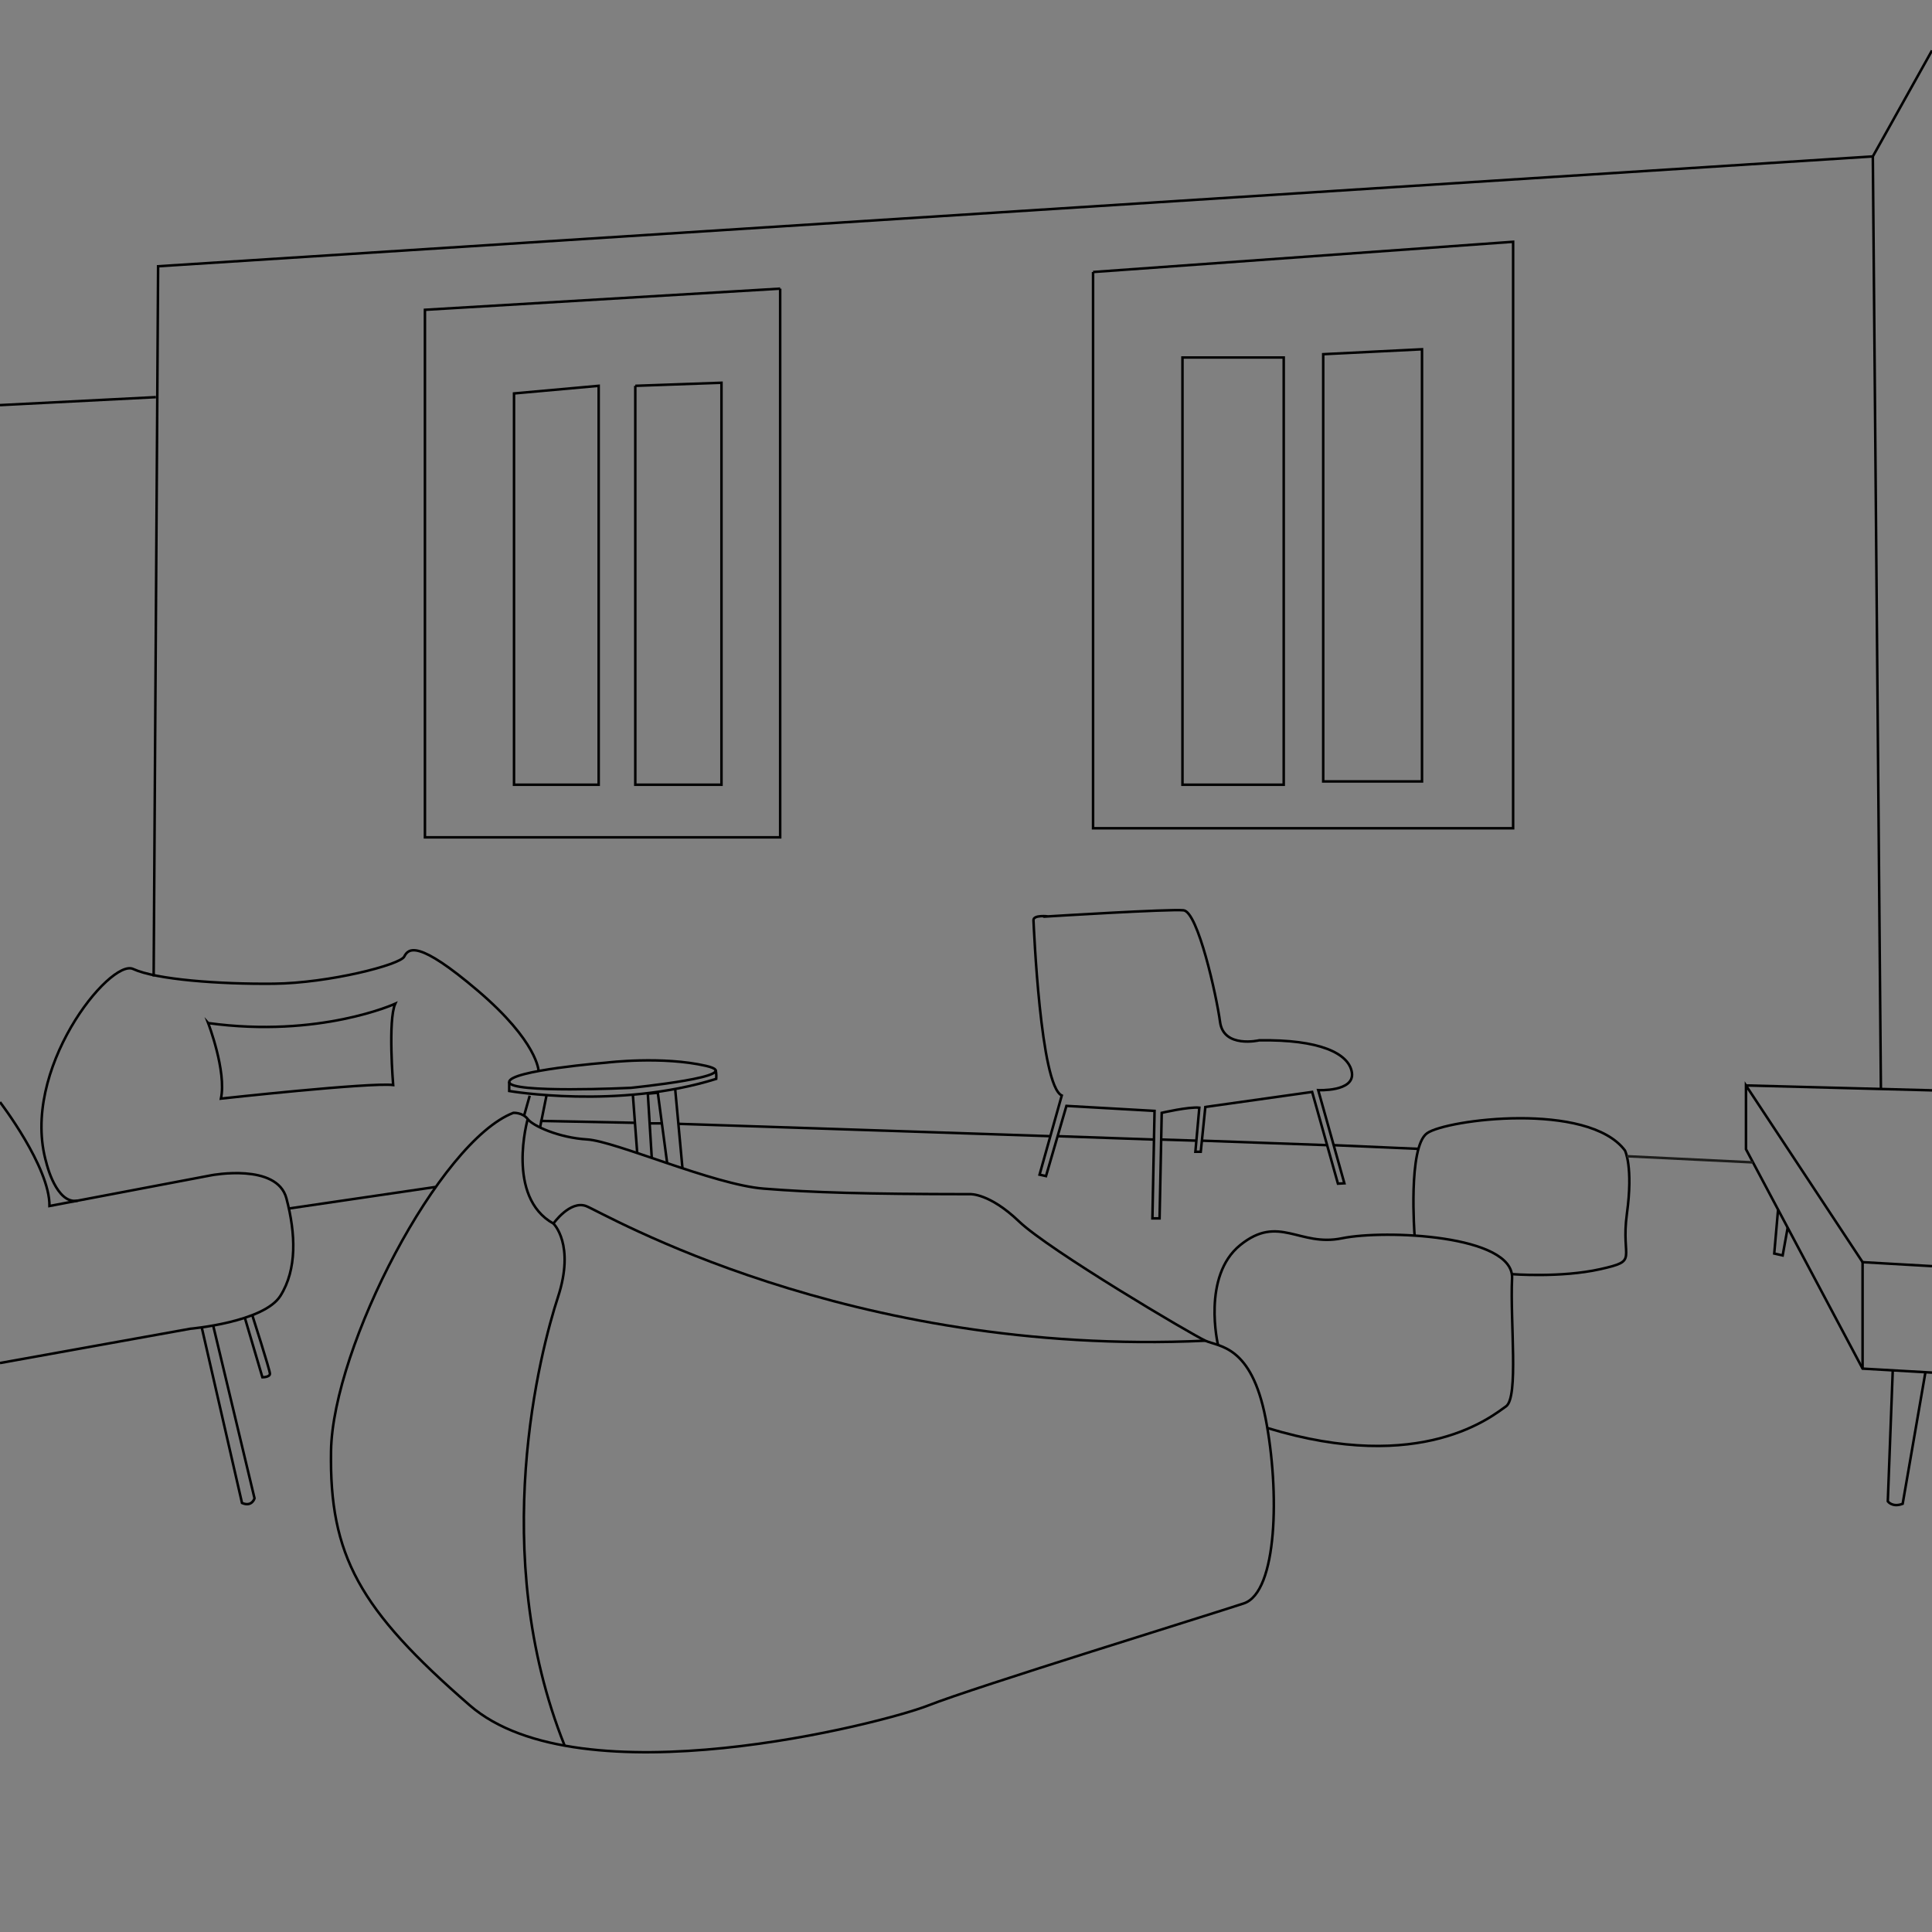 <svg xmlns="http://www.w3.org/2000/svg" id="Calque_2" data-name="Calque 2" viewBox="0 0 768 768"><rect x="0" y="0" width="768" height="768" fill="#808080" stroke="none"/><defs><style>.cls-2{stroke-miterlimit:10;fill:none;stroke:#000}</style></defs><path d="M214.1 425.75s-.22-11.52-24.12-31.9-27.65-16.87-29.29-13.59-29.99 10.54-51.78 10.78-46.86-1.64-56-5.86-45.22 40.27-34.44 77.19c0 0 3.89 16.53 12.42 14.91m237.5-44.39 2.9 31.51m-6.08-2.03-3.72-27.99-3.97.38 1.56 25.44m-5.78-1.86-1.73-23.18m-34.3.18-2.59 12.84m-99.85 32.22 58.42-8.58m-75.92 52.03 6.98 23.64s2.99 0 2.99-1.42-7.02-23.27-7.02-23.27" class="cls-2"/><path d="M0 438.1s19.84 25.84 19.67 41.31l64.43-12.24s26.01-4.93 29.75 9.18c3.74 14.11 4.25 28.22-2.38 38.76S75.6 528.2 75.6 528.2L0 541.83M744.48 62.18l3.21 370.71M61.08 388.17l1.77-282.33 681.63-43.66L768 20.07M385.63 474.7s7.62-.49 19.47 10.86 68.62 44.93 74.05 47.39 18.27 1.73 23.94 30.86 4.69 69.12-8.64 73.56-107.26 33.37-125.3 40.52-138.52 38.12-182.42 0-55.82-59.56-55.14-101.08 43.22-123.2 72.49-134.44c0 0 3.67-.22 5.7 2.48s12.36 7.42 23.6 8.09 50.34 17.98 70.12 19.55 39.74 2.16 82.12 2.21Z" class="cls-2"/><path d="M209.78 444.85s-8.82 30.93 10.21 41.54c0 0 6.59-9.34 13-6.96s104.15 60.13 246.16 53.52" class="cls-2"/><path d="M220 486.39s8.68 8.25 1.79 29.26-28.11 101.53 2.66 178.26m259.73-159.26s-6.52-27.33 8.84-39.72 23.44.81 40.42-2.69 68.44-1.35 67.63 15.9 2.69 47.42-2.43 50.93-33.16 27.39-94.85 8.58" class="cls-2"/><path d="M562.33 491.16s-2.71-35.19 4.93-40.67 64.01-12.72 78.69 6.85c0 0 3.33 6.46.78 25.05s5.09 18.6-10.57 22.12-35.18 1.98-35.18 1.98M416.66 364.27s-5.98-.71-5.84 1.57 2.71 65.65 11.25 69.64l-8.83 31.47 2.56.57 8.12-27.91 35.03 1.99-.85 42.72h2.85l.85-41.95s10.68-2.48 14.95-2.05l-1.57 17.52h2.14l1.82-17.8 42.46-5.98 10.25 36.46 2.56-.14-10.4-37.03s14.53.71 13.39-6.98-12.96-13.24-36.88-12.82c0 0-14.1 3.28-15.52-7.26s-8.83-43.86-14.53-44.43-53.83 2.42-53.83 2.42ZM204.33 156.4v155.54h33.65V153.37l-33.65 3.03zm48.21-3.03v158.57h34.26V152.15l-34.26 1.22zm217.51-11.26h40.25v169.83h-40.25zM526 140.8v169.83h39.27V138.84L526 140.8z" class="cls-2"/><path d="M434.51 108.13v221.12h166.98V96.11l-166.98 12.02zm-124.38 6.61v218.11H168.92v-209.7l141.21-8.41zm-99.56 320.82-2.24 7.94M752.4 544.73l-1.97 52.07s1.77 2.56 5.91.98l9.05-52.31m-24.98-1.42v-42.32l27.59 1.58" class="cls-2"/><path d="m740.41 501.73-46.36-70.25v25.35l46.36 87.22 27.59 1.58m-73.95-114.15 73.95 1.95" class="cls-2"/><path d="m706.81 480.83-1.52 17.47 3.35.76 1.99-11.05" class="cls-2"/><path d="m696.84 462.07-50.15-2.45" style="stroke-miterlimit:10;fill:#fff;stroke:#1d1d1b"/><path d="m563.85 456.69-33.67-1.47m-2.61 0-49.79-1.79m-2.2 0-13.99-.44m-2.86 0-38.31-1.34m-2.89 0-147.69-4.9m-6.63-.2h-4.86m-6.34-.22-37.33-.75M61.97 157.87 0 161.04m82.75 245.64s7.37 19.12 5.08 30.03c0 0 59.12-6.49 68.46-5.4 0 0-2.13-25.77.82-32.32 0 0-30.13 13.76-74.35 7.7Zm1.99 120.24 16.44 68.69s-1 3.56-4.98 1.85l-16.01-69.81m161.08-105.26s-38.85 3.1-38.85 7.73 48.28 2.32 48.28 2.32 47.32-4.73 29.99-8.73-39.42-1.32-39.42-1.32Z" class="cls-2"/><path d="M202.42 430.12v3.57s43.13 7.42 82.28-4.82c0 0 .22-2.29-.28-3.55" class="cls-2"/></svg>